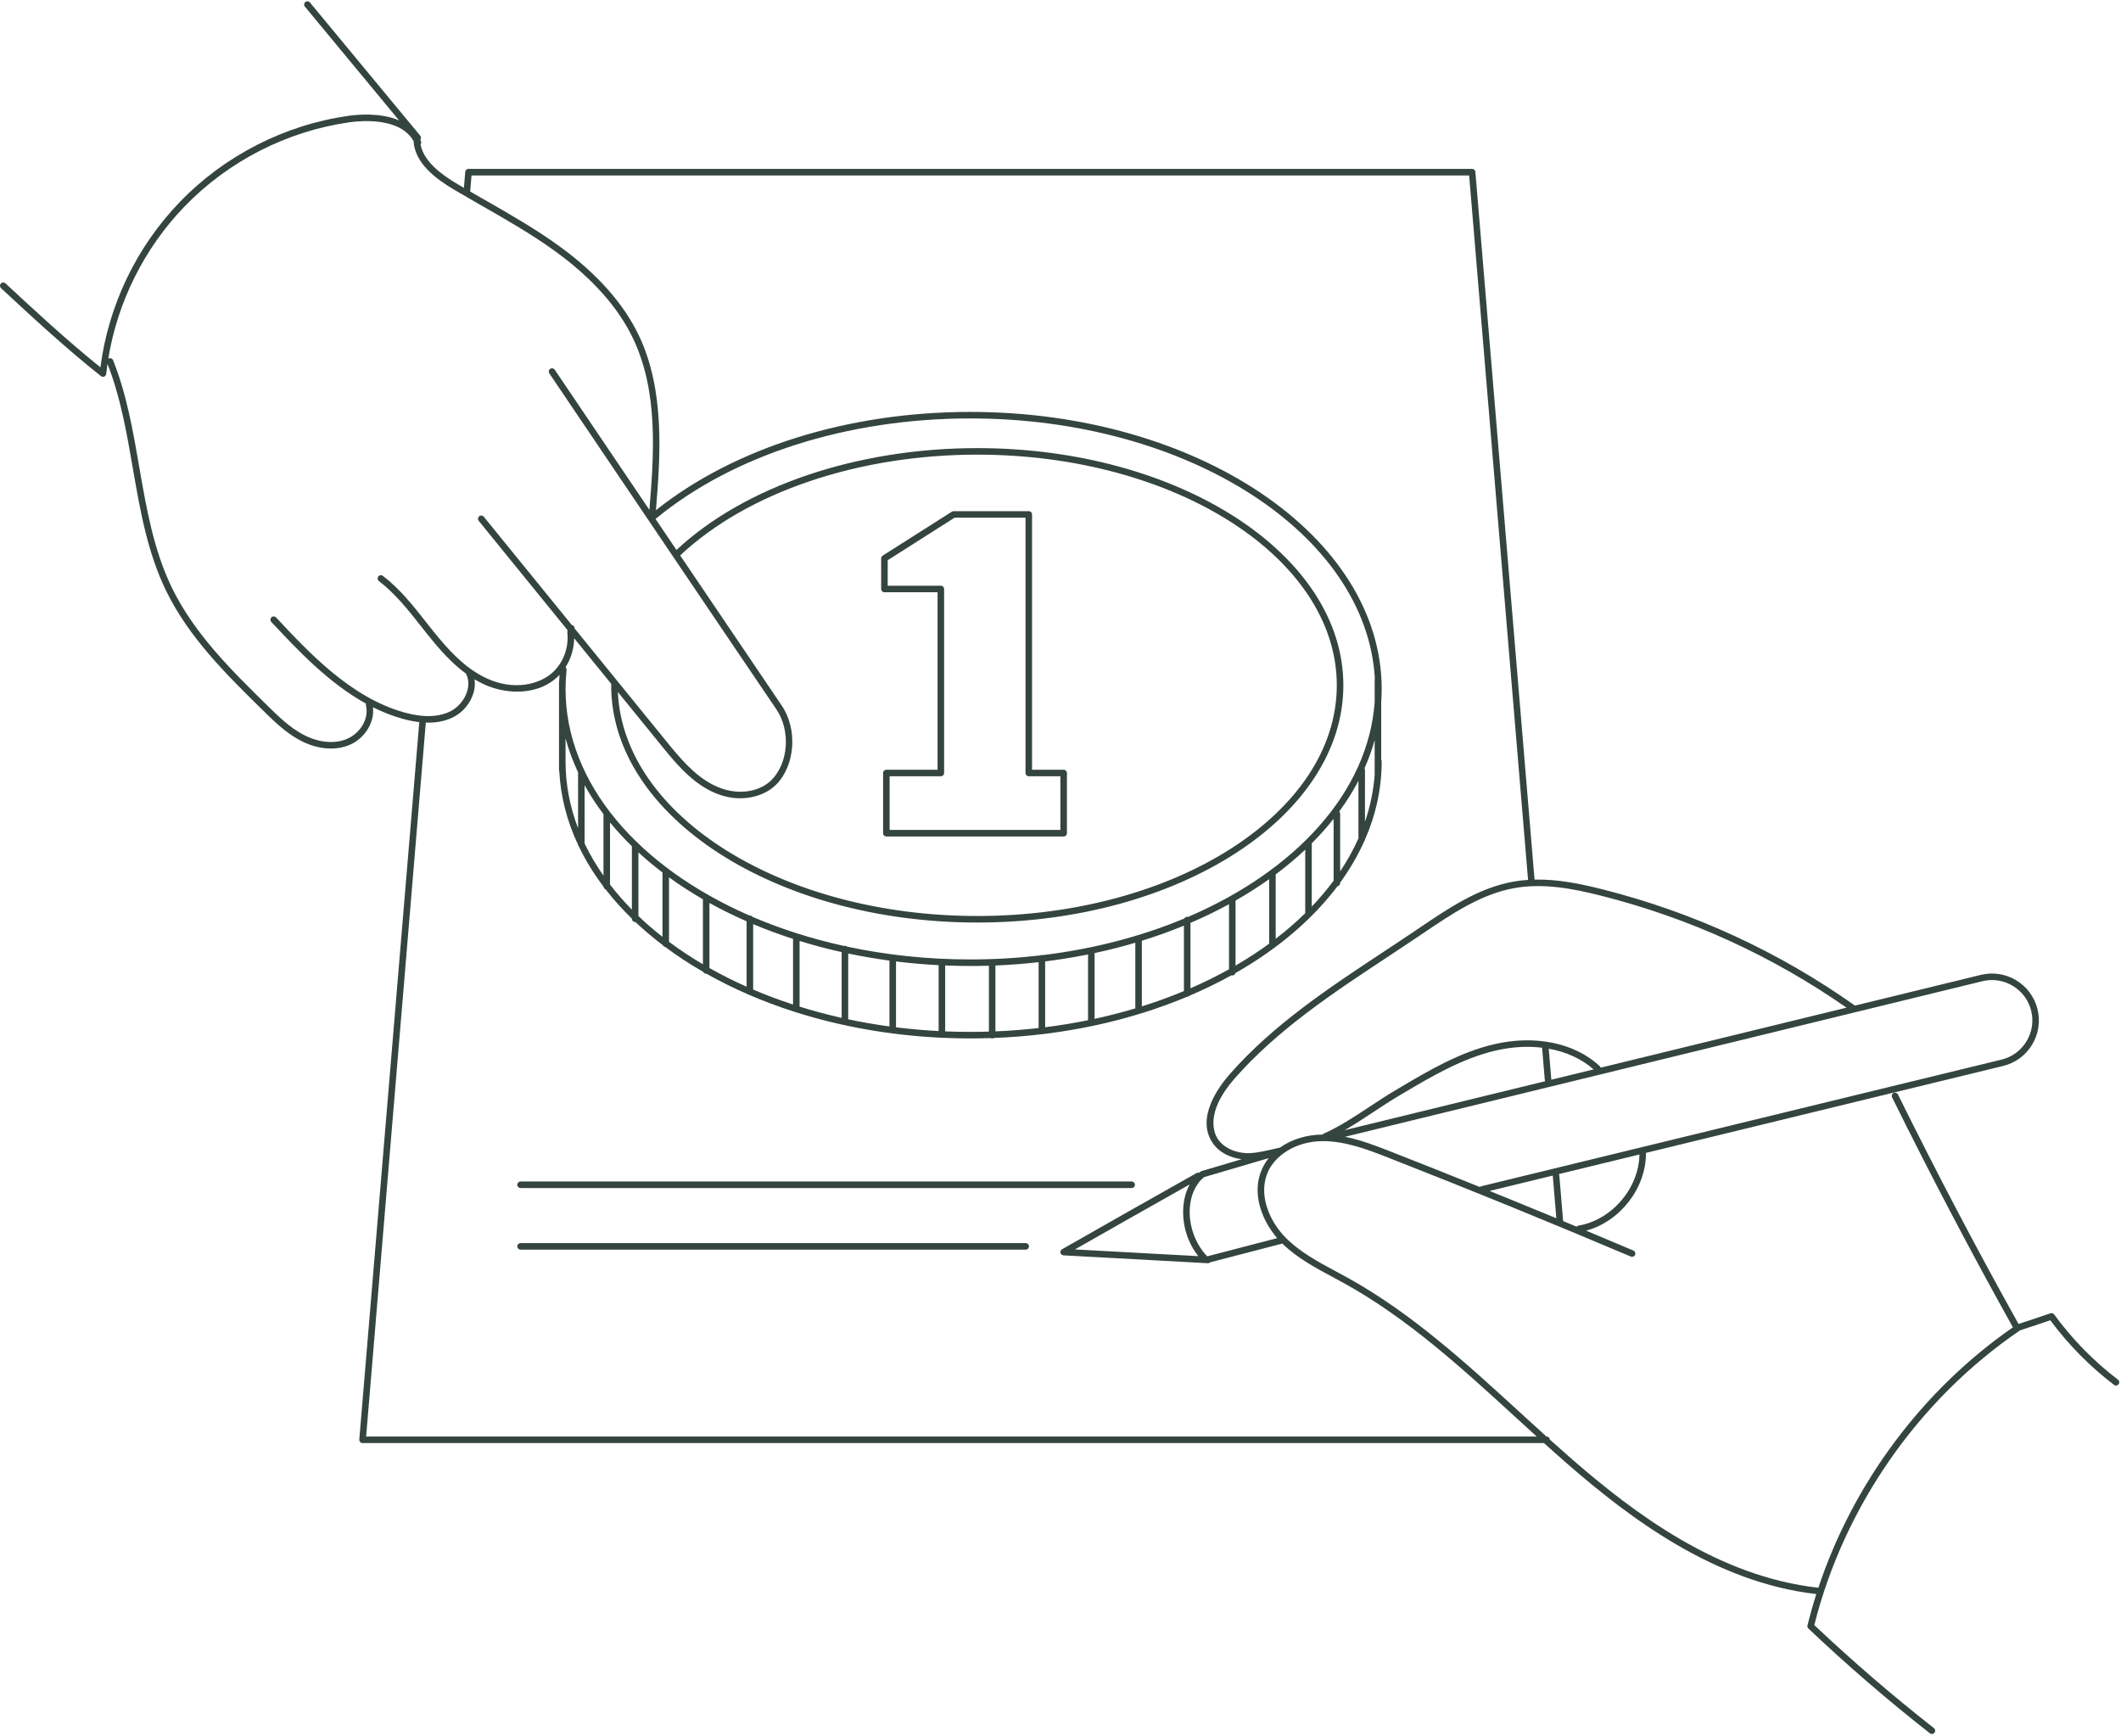 <?xml version="1.0" encoding="UTF-8"?> <svg xmlns="http://www.w3.org/2000/svg" width="974" height="797" viewBox="0 0 974 797" fill="none"><path fill-rule="evenodd" clip-rule="evenodd" d="M183.274 55.291L140.01 3.04C139.48 2.4 139.57 1.46 140.21 0.93C140.85 0.4 141.79 0.49 142.32 1.13L192.96 62.29C193.415 62.84 193.413 63.611 192.997 64.154C193.102 64.362 193.202 64.574 193.3 64.79C193.536 65.31 193.445 65.897 193.117 66.321C194.642 74.47 203.357 80.55 210.16 84.57C211.114 85.136 212.074 85.7 213.037 86.263L213.65 78.93C213.71 78.15 214.36 77.55 215.14 77.55H676.03C676.81 77.55 677.46 78.15 677.52 78.93L704.689 403.884C715.349 403.648 725.921 405.833 735.94 408.37C777.69 418.92 816.68 436.88 851.84 461.74L851.842 461.742L909.66 447.63C921.16 444.82 932.82 451.89 935.66 463.38C937.04 468.98 936.16 474.77 933.17 479.7C930.18 484.63 925.45 488.1 919.85 489.46L755.863 529.372C755.959 545.56 743.937 560.905 728.381 565.078C735.633 568.108 742.866 571.153 750.07 574.21C750.83 574.53 751.19 575.41 750.86 576.18C750.54 576.94 749.66 577.3 748.89 576.97C712.12 561.38 674.64 546.09 637.47 531.54C628.29 527.95 617.88 523.91 607.3 523.97C594.39 524.09 585.46 531.05 582.34 537.89C577.58 548.33 582.86 560.6 590.22 568.12C596.759 574.809 605.307 579.398 613.575 583.838L613.577 583.838L613.58 583.84L614.146 584.144L614.155 584.149C615.821 585.044 617.479 585.935 619.12 586.85C648.28 603.04 673.34 625.97 697.58 648.15C701.711 651.932 705.918 655.781 710.16 659.61H710.23C711.031 659.61 711.682 660.233 711.728 661.022C714.99 663.956 718.27 666.872 721.55 669.73C750.238 694.728 789.029 724.01 835.029 729.042C850.978 681.077 882.832 638.236 924.37 609.48C905.42 575.53 886.75 540.01 868.88 503.88C868.51 503.14 868.82 502.24 869.56 501.87C870.3 501.5 871.2 501.81 871.57 502.55C889.408 538.611 908.036 574.057 926.953 607.935L928.842 607.305L930.149 606.869L930.182 606.858L930.183 606.858L930.183 606.858C933.984 605.59 937.792 604.32 941.62 603.03C942.24 602.82 942.92 603.03 943.31 603.57C951.59 614.92 961.45 624.99 972.62 633.51C973.28 634.01 973.41 634.95 972.9 635.61C972.61 636 972.16 636.2 971.71 636.2V636.21C971.39 636.21 971.07 636.11 970.8 635.9C959.69 627.43 949.85 617.45 941.54 606.23C936.832 607.815 932.152 609.373 927.474 610.929C927.394 611.018 927.303 611.1 927.2 611.17C881 642.74 846.77 691.91 833.16 746.19C850.66 762.73 869.14 778.64 888.09 793.5C888.74 794.01 888.86 794.95 888.35 795.61C888.05 795.99 887.61 796.18 887.17 796.18L887.15 796.19C886.83 796.19 886.5 796.09 886.23 795.87C866.98 780.78 848.21 764.6 830.45 747.78C830.06 747.41 829.9 746.86 830.03 746.33C831.222 741.492 832.576 736.694 834.085 731.944C787.518 726.633 748.462 697.158 719.56 671.98C716.031 668.903 712.506 665.764 709.005 662.61H166.49C166.07 662.61 165.67 662.43 165.39 662.13C165.11 661.83 164.96 661.41 165 660.99L192.544 331.571C190.101 331.296 187.531 330.783 184.84 330.03C180.112 328.712 175.588 326.911 171.255 324.746C172.135 331.757 167.369 339.366 160.04 342.25C157.54 343.23 154.82 343.71 151.99 343.71H151.97C147.37 343.71 142.48 342.44 137.79 339.94C131.146 336.404 125.79 331.14 120.605 326.045L120.59 326.03C103.94 309.67 86.72 292.74 76.23 271.17C67.661 253.552 64.271 233.934 60.991 214.956L60.99 214.95L60.978 214.879C58.205 198.843 55.34 182.274 49.356 167.055C49.133 168.595 48.937 170.141 48.77 171.69C48.71 172.23 48.36 172.7 47.86 172.91C47.672 172.989 47.483 173.029 47.285 173.03C46.957 173.029 46.629 172.919 46.36 172.7C29.81 159.532 14.951 145.747 0.584 132.416L0.48 132.32C-0.13 131.76 -0.16 130.81 0.4 130.2C0.96 129.59 1.91 129.55 2.52 130.12C16.26 142.88 30.46 156.05 46.12 168.67C49.78 140.21 62.69 113.32 82.65 92.67C103.24 71.37 130.73 57.35 160.06 53.18C164.187 52.592 174.782 51.614 183.274 55.291ZM195.536 331.791L168.13 659.61H705.687C702.268 656.509 698.88 653.408 695.54 650.35L695.477 650.293C671.387 628.25 646.485 605.466 617.65 589.46C615.832 588.451 613.994 587.462 612.156 586.473L612.15 586.47L612.107 586.447C603.98 582.081 595.591 577.575 588.871 571.011C577.828 573.866 566.785 576.73 555.75 579.611C555.478 579.871 555.109 580.03 554.71 580.03H554.7H554.62L554.218 580.008C554.118 580.028 554.022 580.04 553.92 580.04H553.91C553.753 580.04 553.597 580.015 553.447 579.966L488.37 576.42C487.71 576.38 487.14 575.91 486.99 575.27C486.84 574.62 487.13 573.95 487.71 573.62C508.68 561.64 529.29 550.02 549.23 538.78L549.51 538.62C549.871 538.419 550.283 538.382 550.653 538.486C550.702 538.444 550.751 538.402 550.801 538.36L550.868 538.303L550.942 538.242L550.998 538.195L551.068 538.139L551.115 538.1L551.158 538.066L551.207 538.026L551.24 538C551.39 537.88 551.56 537.79 551.74 537.74C557.847 535.92 564.013 534.096 570.189 532.284C565.17 531.634 559.853 529.38 556.69 524.54C549.21 513.09 559.75 498.9 564.62 493.34C584.534 470.598 610.269 453.607 635.151 437.179L635.21 437.14L635.62 436.87C640.342 433.754 645.217 430.537 649.96 427.33L652.04 425.92C665.3 416.95 679.02 407.67 694.94 404.83C697.195 404.429 699.453 404.163 701.708 404.014L674.66 80.56H216.53L215.909 87.931C217.926 89.096 219.942 90.251 221.928 91.388L222.7 91.83C234.2 98.41 246.1 105.22 257.03 113.17C274.23 125.68 286.5 139.52 293.49 154.29C305.442 179.531 303.222 209.738 301.214 234.284C337.225 205.547 389.563 189.14 445.6 189.14C549.75 189.14 634.49 246.21 634.49 316.35C634.49 318.421 634.416 320.481 634.27 322.528V348.816C634.41 349.044 634.49 349.313 634.49 349.6C634.49 362.079 631.808 374.145 626.811 385.548C626.776 385.864 626.643 386.149 626.444 386.374C623.508 392.911 619.81 399.226 615.42 405.275V405.45C615.42 406.184 614.896 406.792 614.201 406.924C602.664 422.25 586.653 435.802 567.333 446.795C567.167 447.443 566.581 447.92 565.88 447.92C565.728 447.92 565.581 447.898 565.443 447.856C559.35 451.233 552.938 454.358 546.244 457.208C545.977 457.477 545.608 457.644 545.199 457.65C519.141 468.584 488.859 475.365 456.414 476.604C456.184 476.747 455.912 476.83 455.62 476.83C455.366 476.83 455.128 476.768 454.918 476.657C451.831 476.759 448.724 476.81 445.6 476.81C441.334 476.81 437.1 476.714 432.904 476.526C432.787 476.555 432.666 476.57 432.54 476.57C432.365 476.57 432.198 476.54 432.042 476.486C408.389 475.351 385.926 471.269 365.46 464.784C365.296 464.76 365.141 464.71 364.999 464.638C350.341 459.961 336.714 454.05 324.415 447.105C324.399 447.106 324.383 447.107 324.367 447.108C324.356 447.109 324.345 447.109 324.334 447.109C324.319 447.11 324.305 447.11 324.29 447.11C323.694 447.11 323.181 446.765 322.939 446.263C316.75 442.696 310.907 438.865 305.448 434.796C304.977 434.71 304.584 434.405 304.377 433.991C299.915 430.608 295.716 427.064 291.802 423.374C291.759 423.378 291.715 423.38 291.67 423.38C290.84 423.38 290.17 422.71 290.17 421.88V421.811C285.749 417.508 281.711 413.014 278.09 408.35C277.575 408.152 277.198 407.678 277.138 407.108C272.715 401.256 268.944 395.143 265.892 388.815C265.661 388.581 265.507 388.271 265.469 387.926C260.422 377.192 257.436 365.847 256.827 354.103C256.751 353.924 256.71 353.727 256.71 353.52V349.6V316.34V313.07C256.71 312.899 256.739 312.734 256.791 312.581C256.83 311.677 256.883 310.773 256.949 309.872C256.586 310.254 256.209 310.624 255.82 310.98C250.67 315.69 244.06 317.58 237.52 317.58H237.49C232.1 317.58 226.75 316.29 222.28 314.23C220.779 313.538 219.329 312.766 217.925 311.924C218.221 313.951 218.053 316.104 217.41 318.25C216.03 322.85 212.71 326.91 208.5 329.12C205.08 330.92 201.12 331.82 196.66 331.82V331.81C196.289 331.81 195.914 331.804 195.536 331.791ZM268.46 387.298C270.885 392.375 273.787 397.311 277.13 402.083V373.94C277.13 373.907 277.131 373.874 277.133 373.841C273.88 369.537 270.981 365.091 268.46 360.523V387.298ZM265.463 354.653C265.461 354.685 265.46 354.717 265.46 354.75V380.313C261.706 370.487 259.71 360.196 259.71 349.6V338.994C261.142 344.336 263.071 349.563 265.463 354.653ZM290.17 417.666C286.528 413.966 283.175 410.128 280.13 406.168V377.646C283.217 381.41 286.579 385.058 290.198 388.578C290.18 388.673 290.17 388.77 290.17 388.87V417.666ZM293.17 420.621C296.625 423.922 300.314 427.106 304.22 430.162V400.611C300.331 397.656 296.643 394.578 293.17 391.387V420.621ZM322.79 442.769C317.304 439.536 312.104 436.091 307.22 432.452V402.838C312.122 406.392 317.321 409.758 322.79 412.917V442.769ZM325.79 444.499C331.223 447.566 336.922 450.429 342.86 453.071V423.042C336.933 420.445 331.234 417.63 325.79 414.614V444.499ZM367.18 462.209C373.442 464.164 379.894 465.892 386.51 467.378V437.176C379.899 435.706 373.448 433.996 367.18 432.062V462.209ZM364.18 431.114V461.251C357.865 459.186 351.75 456.889 345.86 454.377V424.33C351.758 426.81 357.872 429.077 364.18 431.114ZM259.71 316.34C259.71 359.846 293.358 398.199 344.177 420.391C344.2 420.388 344.222 420.386 344.245 420.384C344.261 420.383 344.276 420.382 344.292 420.381C344.315 420.38 344.337 420.38 344.36 420.38C344.858 420.38 345.299 420.621 345.571 420.994C358.552 426.553 372.63 431.064 387.536 434.346C387.685 434.297 387.844 434.27 388.01 434.27C388.405 434.27 388.764 434.422 389.032 434.671C406.876 438.488 425.885 440.55 445.6 440.55C456.532 440.55 467.246 439.916 477.665 438.701C477.893 438.561 478.162 438.48 478.45 438.48C478.611 438.48 478.766 438.505 478.912 438.552C502.386 435.703 524.337 429.898 543.87 421.738C544.126 421.279 544.616 420.97 545.18 420.97C545.314 420.97 545.444 420.987 545.567 421.02C594.802 399.954 628.269 363.814 631.27 322.421V311.93C631.27 311.762 631.297 311.601 631.348 311.45C627.492 245.218 545.65 192.13 445.6 192.13C389.157 192.13 336.56 208.942 301.029 238.292C304.221 243.018 307.443 247.787 310.647 252.528C342.103 223.212 393.578 205.76 448.78 205.76C541.48 205.76 616.89 254.62 616.89 314.68C616.89 374.74 541.47 423.6 448.78 423.6H448.77C356.07 423.6 280.66 374.74 280.66 314.68C280.66 314.478 280.7 314.285 280.772 314.109L263.665 293.067C263.613 297.774 262.212 302.428 259.715 306.334C260.035 306.642 260.216 307.089 260.17 307.57C259.87 310.47 259.71 313.42 259.71 316.34ZM445.6 473.81C441.718 473.81 437.864 473.73 434.04 473.573V443.314C437.864 443.471 441.719 443.55 445.6 443.55V443.56C448.455 443.56 451.295 443.517 454.12 443.432V473.681C451.296 473.767 448.455 473.81 445.6 473.81ZM411.46 441.468C417.88 442.261 424.413 442.834 431.04 443.176V473.433C424.411 473.088 417.878 472.51 411.46 471.711V441.468ZM408.46 441.081C402.02 440.212 395.697 439.123 389.51 437.824V468.033C395.694 469.344 402.017 470.443 408.46 471.32V441.081ZM457.12 473.574C463.831 473.299 470.448 472.784 476.95 472.043V441.808C470.445 442.543 463.829 443.053 457.12 443.326V473.574ZM546.68 453.8C552.841 451.123 558.75 448.208 564.38 445.076V415.19C558.739 418.271 552.829 421.138 546.68 423.772V453.8ZM543.68 425.03V455.077C537.474 457.663 531.024 460.011 524.36 462.103V431.967C531.017 429.902 537.466 427.583 543.68 425.03ZM502.65 467.828C509.044 466.447 515.288 464.84 521.36 463.022V432.876C515.283 434.675 509.039 436.265 502.65 437.631V467.828ZM499.65 468.457C493.223 469.764 486.649 470.845 479.95 471.684V441.452C486.646 440.62 493.219 439.549 499.65 438.254V468.457ZM582.82 433.308C577.967 436.857 572.812 440.217 567.38 443.371V413.518C572.795 410.434 577.951 407.15 582.82 403.682V433.308ZM615.42 400.111C618.693 395.218 621.505 390.158 623.82 384.957V358.524C621.297 363.345 618.354 368.034 615.021 372.57C615.269 372.838 615.42 373.196 615.42 373.59V400.111ZM612.42 375.981V404.377C609.394 408.475 606.04 412.446 602.38 416.274V387.39C602.38 387.371 602.38 387.352 602.379 387.333L602.378 387.311C602.377 387.286 602.375 387.261 602.372 387.237C605.998 383.612 609.353 379.856 612.42 375.981ZM585.82 431.061C590.677 427.333 595.208 423.41 599.381 419.313C599.381 419.301 599.38 419.29 599.38 419.278L599.38 419.266L599.38 419.25V390.141C595.179 394.1 590.65 397.891 585.82 401.495V431.061ZM631.272 355.659C630.736 363.07 629.224 370.313 626.82 377.331V353.52C626.82 353.239 626.744 352.977 626.61 352.753C628.488 348.526 630.048 344.207 631.27 339.809V355.59C631.27 355.613 631.271 355.636 631.272 355.659ZM312.347 255.044C335.028 288.608 356.334 320.119 358.9 323.85C366.4 334.75 365.23 351.47 356.35 360.35C352.79 363.91 346.9 366.54 339.98 366.54V366.55C335.68 366.55 330.98 365.54 326.18 363.1C316.67 358.27 309.68 349.68 303.52 342.09L283.728 317.746C286.266 374.734 359.329 420.6 448.77 420.6C539.81 420.6 613.88 373.09 613.88 314.68C613.88 256.27 539.81 208.76 448.77 208.76C394.113 208.76 343.221 226.039 312.347 255.044ZM160.47 56.15C165.915 55.379 183.63 53.809 189.902 64.733C190.457 75.18 200.736 82.482 208.63 87.15C212.189 89.258 215.828 91.344 219.385 93.384L219.386 93.384L219.387 93.385C219.997 93.735 220.605 94.083 221.21 94.43C232.64 100.97 244.47 107.74 255.26 115.59C272.05 127.81 284 141.26 290.78 155.57C302.419 180.149 300.289 208.741 298.216 234.13C275.574 200.616 255.185 170.424 254.74 169.76C254.28 169.08 253.35 168.9 252.66 169.36C251.98 169.82 251.8 170.75 252.26 171.44C253.24 172.9 350.74 317.28 356.43 325.55C363.16 335.33 362.15 350.3 354.23 358.23C349.21 363.26 338.71 366.09 327.54 360.42C318.626 355.903 311.87 347.599 305.902 340.265L305.85 340.2L263.876 288.57C263.921 287.834 263.413 287.156 262.67 287.01C262.646 287.005 262.622 287.001 262.598 286.998L222.17 237.27C221.65 236.63 220.7 236.53 220.06 237.05C219.42 237.57 219.32 238.52 219.84 239.16L260.664 289.376L260.55 289.95C260.52 290.1 260.51 290.25 260.53 290.41C261.3 297.22 258.72 304.26 253.79 308.76C247.75 314.28 236.05 317.27 223.55 311.51C213.52 306.89 205.76 298.3 198.87 289.7C197.79 288.35 196.72 287 195.65 285.64C189.73 278.12 183.6 270.34 175.82 264.42C175.16 263.91 174.22 264.04 173.72 264.7C173.21 265.36 173.34 266.3 174 266.8C181.47 272.5 187.48 280.12 193.29 287.49C194.36 288.86 195.44 290.22 196.52 291.57C201.654 297.98 207.271 304.39 213.975 309.296C215.545 312.281 215.158 315.33 214.54 317.39C213.41 321.17 210.56 324.65 207.11 326.46C201.61 329.35 194.39 329.58 185.65 327.14C161.24 320.34 142.13 299.93 126.78 283.52C126.21 282.92 125.26 282.88 124.66 283.45C124.06 284.02 124.02 284.96 124.59 285.57L124.64 285.623C136.597 298.392 150.789 313.548 168.108 323.092C168.007 323.365 167.985 323.669 168.06 323.97C169.54 329.95 165.44 336.9 158.94 339.45C153.21 341.7 146.02 340.91 139.21 337.29C132.968 333.975 127.787 328.887 122.769 323.958L122.7 323.89C106.23 307.71 89.2 290.97 78.93 269.86C70.55 252.63 67.19 233.21 63.95 214.44C61.12 198.04 58.19 181.08 51.93 165.4C51.62 164.63 50.75 164.25 49.98 164.56C49.888 164.598 49.801 164.643 49.72 164.695C54.01 138.498 66.308 113.886 84.8 94.76C104.93 73.94 131.8 60.23 160.47 56.15ZM550.295 576.785C545.523 570.8 542.965 562.931 543.35 555.04C543.554 550.842 544.586 547.035 546.346 543.845C529.182 553.526 511.541 563.486 493.62 573.7L550.295 576.785ZM552.89 540.52C562.717 537.591 572.691 534.655 582.616 531.774C581.408 533.27 580.392 534.895 579.6 536.63C574.599 547.594 579.288 560.175 586.512 568.517C575.793 571.289 565.081 574.071 554.37 576.87C549.02 571.35 545.97 563.12 546.35 555.18C546.65 548.95 548.97 543.75 552.89 540.52ZM847.968 462.687C813.678 438.815 775.754 421.516 735.21 411.27C722.47 408.05 708.83 405.4 695.47 407.78C680.185 410.499 666.738 419.595 653.732 428.392L653.72 428.4L651.64 429.81C646.914 432.999 642.058 436.207 637.351 439.316L637.336 439.326L636.86 439.64C612.12 455.97 586.54 472.86 566.87 495.32C553.22 510.91 557.54 520.38 559.19 522.91C562.05 527.29 568.11 529.86 574.64 529.46C577.03 529.31 581.5 528.46 587.55 526.98C587.631 526.96 587.712 526.947 587.792 526.941C593.023 523.217 599.855 521.031 607.27 520.96H607.273C607.406 520.813 607.57 520.689 607.76 520.6C615.31 517.18 621.93 512.81 628.93 508.18C632.72 505.67 636.65 503.08 640.71 500.68L642.02 499.9C655.9 491.67 670.26 483.16 686.21 479.46C705 475.11 723.08 478.86 734.59 489.48C734.823 489.694 734.972 489.964 735.037 490.251L847.968 462.687ZM708.157 481.078C701.451 480.273 694.229 480.681 686.88 482.38C671.38 485.97 657.23 494.36 643.54 502.48L642.23 503.26C638.239 505.625 634.358 508.188 630.596 510.673L630.57 510.69C626.346 513.483 622.03 516.334 617.503 518.937L709.584 496.463C709.476 496.276 709.408 496.062 709.39 495.83L708.157 481.078ZM711.206 481.534L712.38 495.58C712.386 495.648 712.387 495.714 712.384 495.78L731.83 491.033C726.277 486.179 719.169 482.965 711.206 481.534ZM617.643 521.987C625.036 523.44 632.09 526.202 638.556 528.734L638.57 528.74C652.218 534.083 665.91 539.526 679.594 545.047C679.778 544.872 680.008 544.742 680.27 544.68L919.15 486.54C923.97 485.37 928.04 482.38 930.61 478.14C933.18 473.9 933.94 468.91 932.75 464.09C930.31 454.2 920.27 448.13 910.37 450.54L617.643 521.987ZM684.054 546.849L713.08 539.785C713.073 539.868 713.073 539.954 713.08 540.04L714.696 559.389C704.504 555.173 694.283 550.99 684.054 546.849ZM716.07 539.79C716.049 539.54 715.969 539.31 715.844 539.112L752.859 530.103C752.58 545.64 740.21 560.176 724.85 562.77C724.502 562.829 724.203 563.002 723.984 563.244C721.929 562.389 719.872 561.534 717.815 560.681L716.07 539.79ZM407.03 384.09H488.45C489.28 384.09 489.95 383.42 489.95 382.59V354.94C489.95 354.11 489.28 353.44 488.45 353.44H473.93V236.21C473.93 235.38 473.26 234.71 472.43 234.71H437.93C437.65 234.71 437.37 234.79 437.13 234.94L405.35 255.13C404.91 255.41 404.65 255.89 404.65 256.4V270.45C404.65 271.28 405.32 271.95 406.15 271.95H430.55V353.44H407.03C406.2 353.44 405.53 354.11 405.53 354.94V382.59C405.53 383.42 406.2 384.09 407.03 384.09ZM486.95 381.09H408.53V356.44H432.05C432.88 356.44 433.55 355.77 433.55 354.94V270.45C433.55 269.62 432.88 268.95 432.05 268.95H407.65V257.23L438.37 237.71H470.93V354.94C470.93 355.77 471.6 356.44 472.43 356.44H486.95V381.09ZM519.68 545.51H239.05C238.22 545.51 237.55 544.84 237.55 544.01C237.55 543.18 238.22 542.51 239.05 542.51H519.68C520.51 542.51 521.18 543.18 521.18 544.01C521.18 544.84 520.51 545.51 519.68 545.51ZM239.05 573.8H471.02C471.85 573.8 472.52 573.13 472.52 572.3C472.52 571.47 471.85 570.8 471.02 570.8H239.05C238.22 570.8 237.55 571.47 237.55 572.3C237.55 573.13 238.22 573.8 239.05 573.8Z" fill="#34443F"></path></svg> 